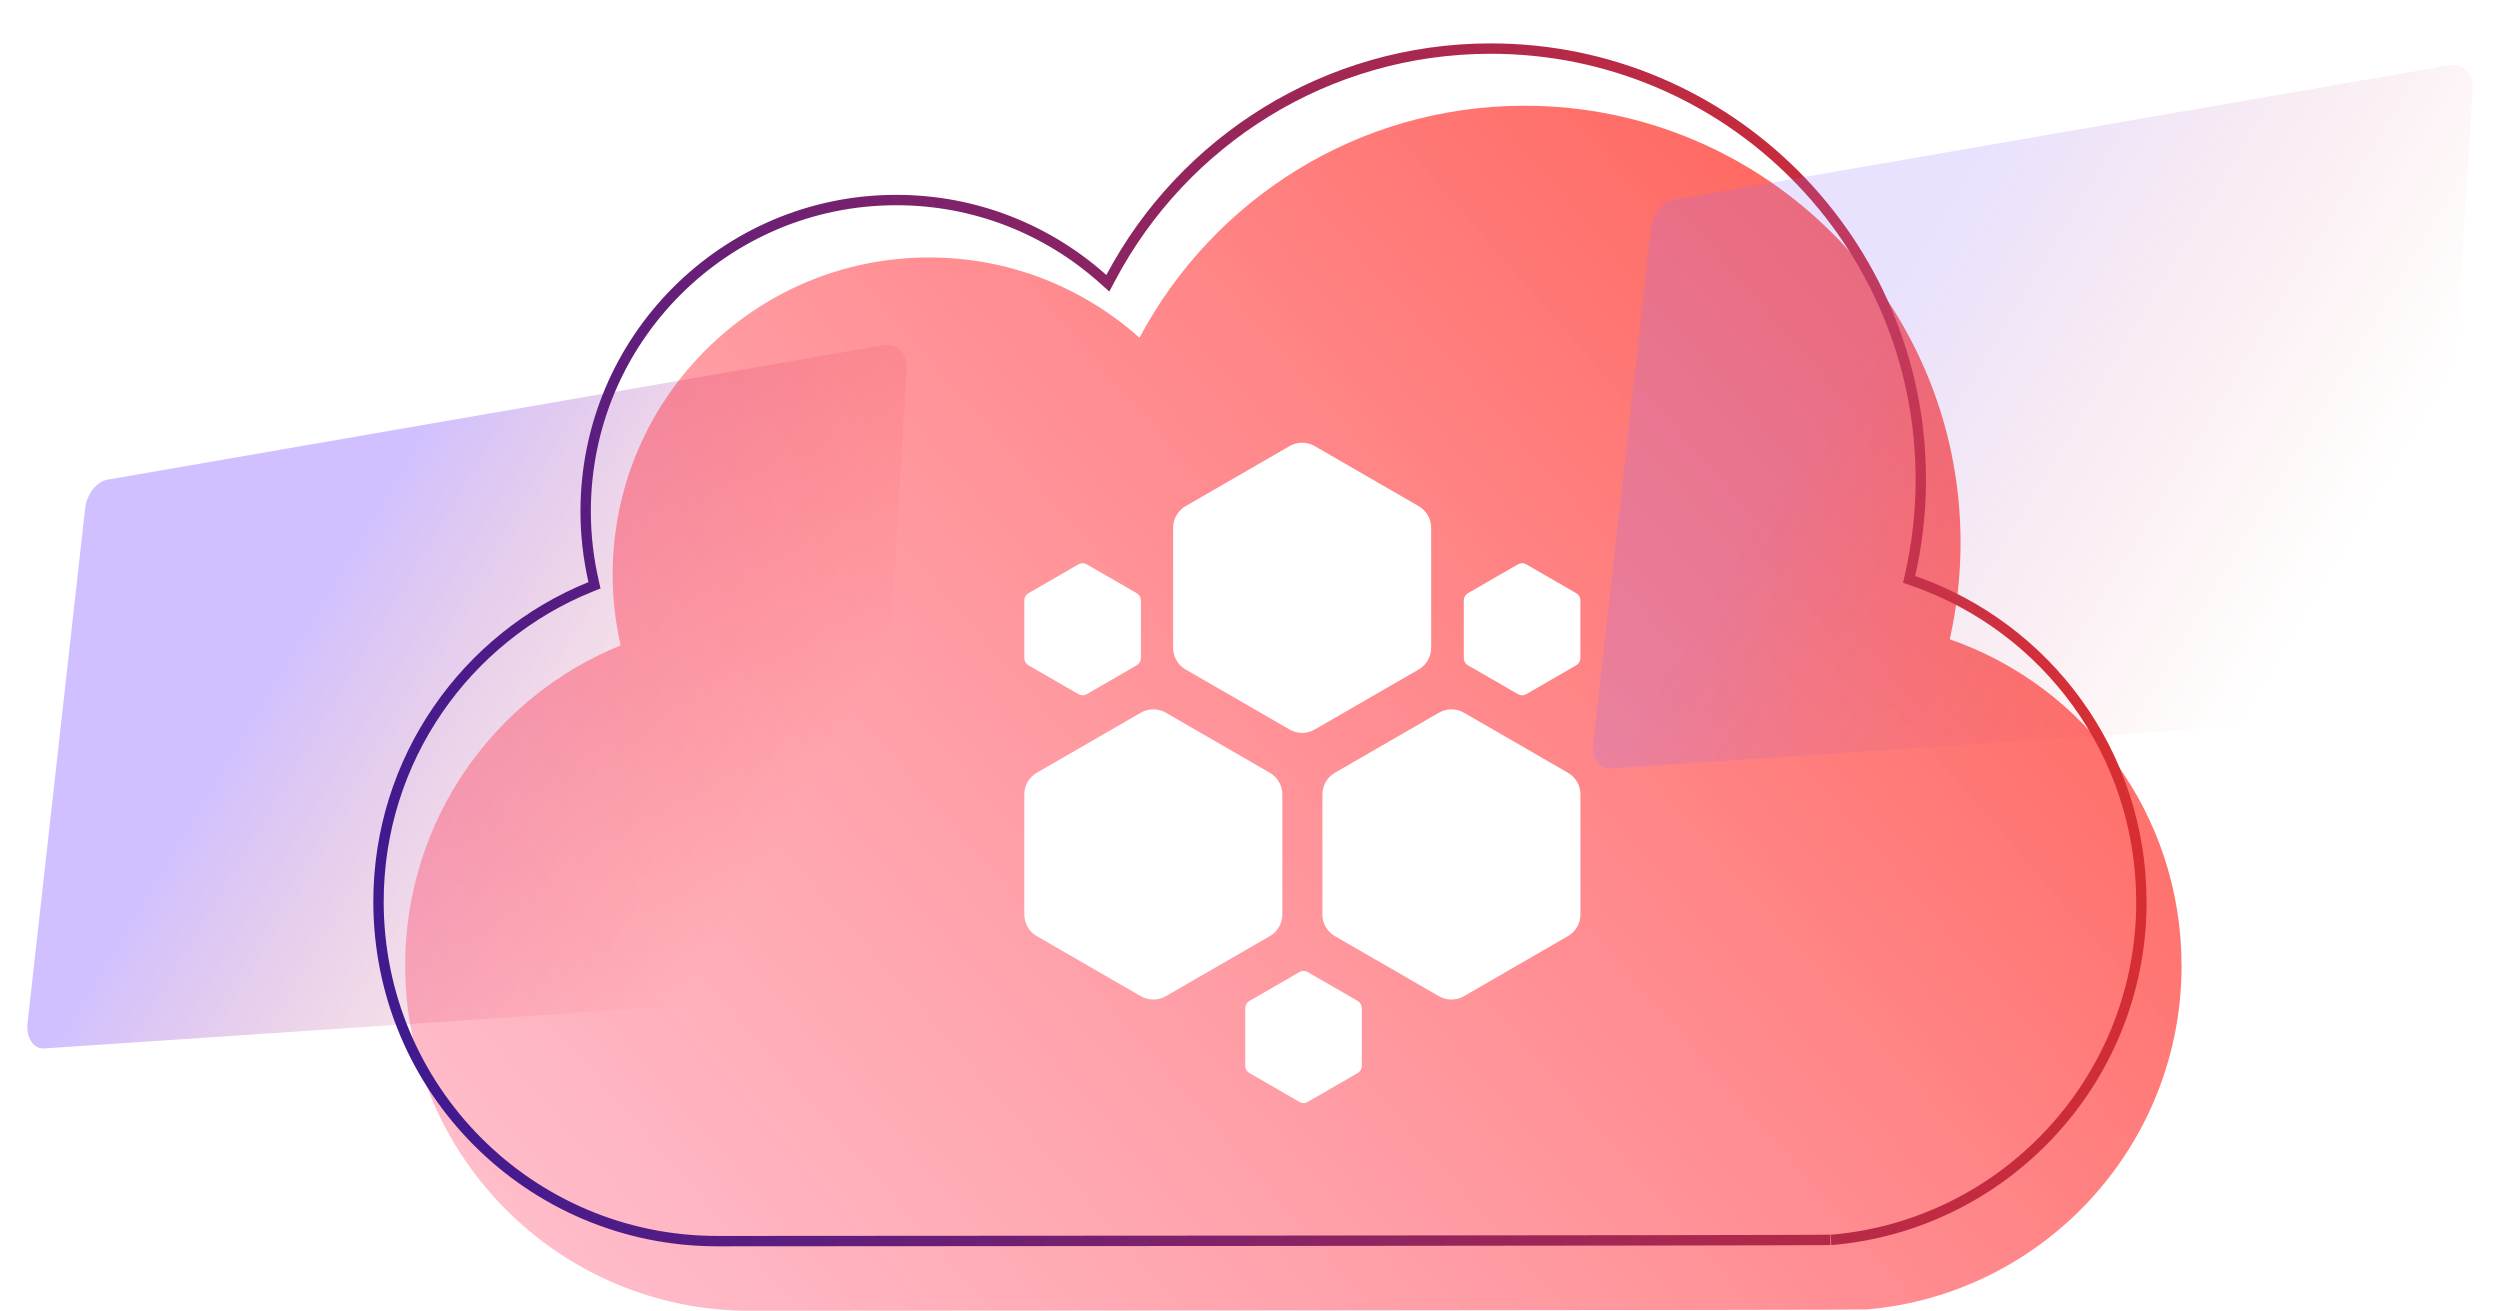 <?xml version="1.0" encoding="UTF-8"?> <svg xmlns="http://www.w3.org/2000/svg" width="288" height="151" viewBox="0 0 288 151" fill="none"><g style="mix-blend-mode:lighten" opacity="0.4"><path d="M104.464 42.584L100.248 110.845C100.127 112.818 98.66 114.514 96.987 114.628L5.106 120.78C3.851 120.866 2.987 119.549 3.176 117.839L9.81 58.543C9.99 56.944 11.13 55.474 12.356 55.261L101.727 39.778C103.349 39.495 104.576 40.75 104.464 42.584Z" fill="url(#paint0_linear_479_848)"></path></g><path opacity="0.67" d="M251.311 111.229C251.311 93.819 240.148 79.035 224.611 73.646C225.419 70.065 225.857 66.349 225.857 62.518C225.857 34.715 203.363 12.18 175.628 12.18C156.405 12.18 139.705 23.012 131.268 38.909C124.825 33.156 116.335 29.659 107.03 29.659C86.9 29.659 70.578 46.017 70.578 66.19C70.578 68.998 70.903 71.723 71.499 74.35C56.944 80.246 46.672 94.53 46.672 111.229C46.672 133.196 64.437 151 86.356 151C87.482 151 213.862 150.939 214.973 150.848H215.078C235.382 149.085 251.319 132.03 251.319 111.229H251.311Z" fill="url(#paint1_linear_479_848)"></path><g filter="url(#filter0_f_479_848)"><path d="M246.686 103.874V104.471H246.69C246.388 124.643 230.843 141.097 211.089 142.826H211.009H210.985L210.961 142.828C210.966 142.828 210.941 142.829 210.856 142.83C210.826 142.831 210.79 142.831 210.75 142.832C210.691 142.833 210.621 142.834 210.541 142.834C210.271 142.837 209.886 142.84 209.394 142.843C208.41 142.848 206.998 142.853 205.219 142.859C201.661 142.869 196.638 142.879 190.638 142.888C178.638 142.906 162.729 142.922 146.82 142.936C115.002 142.962 83.182 142.977 82.62 142.977C61.071 142.977 43.603 125.473 43.603 103.874C43.603 87.456 53.702 73.411 68.014 67.613L68.484 67.423L68.372 66.927C67.786 64.347 67.467 61.671 67.467 58.914C67.467 39.105 83.494 23.045 103.257 23.045C112.394 23.045 120.728 26.478 127.055 32.127L127.623 32.634L127.98 31.961C136.303 16.28 152.775 5.597 171.734 5.597C199.09 5.597 221.277 27.824 221.277 55.249C221.277 59.027 220.845 62.693 220.048 66.225L219.93 66.746L220.435 66.921C235.711 72.22 246.686 86.756 246.686 103.874Z" stroke="url(#paint2_linear_479_848)" stroke-width="1.195"></path></g><g style="mix-blend-mode:lighten" opacity="0.2"><path d="M284.849 10.33L280.633 78.591C280.512 80.563 279.044 82.26 277.372 82.374L185.491 88.525C184.236 88.612 183.372 87.294 183.561 85.585L190.195 26.289C190.374 24.689 191.514 23.22 192.741 23.006L282.111 7.524C283.734 7.241 284.961 8.496 284.849 10.33Z" fill="url(#paint3_linear_479_848)"></path></g><path d="M135.145 60.794V74.637C135.145 75.662 135.691 76.612 136.584 77.125L148.57 84.046C149.457 84.559 150.556 84.559 151.443 84.046L163.429 77.125C164.316 76.612 164.869 75.662 164.869 74.637V60.794C164.869 59.769 164.322 58.819 163.429 58.306L151.443 51.384C150.556 50.872 149.457 50.872 148.57 51.384L136.584 58.306C135.697 58.819 135.145 59.769 135.145 60.794Z" fill="white"></path><path d="M118 91.51V105.353C118 106.378 118.547 107.328 119.439 107.841L131.426 114.762C132.312 115.275 133.412 115.275 134.298 114.762L146.285 107.841C147.171 107.328 147.724 106.378 147.724 105.353V91.51C147.724 90.485 147.177 89.534 146.285 89.022L134.298 82.1C133.412 81.588 132.312 81.588 131.426 82.1L119.439 89.022C118.553 89.534 118 90.485 118 91.51Z" fill="white"></path><path d="M152.342 91.51V105.353C152.342 106.378 152.889 107.328 153.781 107.841L165.767 114.762C166.654 115.275 167.754 115.275 168.64 114.762L180.626 107.841C181.513 107.328 182.066 106.378 182.066 105.353V91.51C182.066 90.485 181.519 89.534 180.626 89.022L168.64 82.1C167.754 81.588 166.654 81.588 165.767 82.1L153.781 89.022C152.894 89.534 152.342 90.485 152.342 91.51Z" fill="white"></path><path d="M168.629 69.161V75.818C168.629 76.157 168.813 76.474 169.107 76.641L174.87 79.969C175.163 80.142 175.526 80.142 175.82 79.969L181.582 76.641C181.876 76.468 182.06 76.157 182.06 75.818V69.161C182.06 68.821 181.876 68.504 181.582 68.337L175.82 65.009C175.526 64.836 175.163 64.836 174.87 65.009L169.107 68.337C168.813 68.51 168.629 68.821 168.629 69.161Z" fill="white"></path><path d="M143.453 116.133V122.79C143.453 123.13 143.637 123.446 143.931 123.613L149.694 126.942C149.987 127.114 150.35 127.114 150.644 126.942L156.407 123.613C156.7 123.441 156.884 123.13 156.884 122.79V116.133C156.884 115.793 156.7 115.477 156.407 115.31L150.644 111.981C150.35 111.808 149.987 111.808 149.694 111.981L143.931 115.31C143.637 115.482 143.453 115.793 143.453 116.133Z" fill="white"></path><path d="M118 69.161V75.818C118 76.157 118.184 76.474 118.478 76.641L124.241 79.969C124.534 80.142 124.897 80.142 125.191 79.969L130.954 76.641C131.247 76.468 131.431 76.157 131.431 75.818V69.161C131.431 68.821 131.247 68.504 130.954 68.337L125.191 65.009C124.897 64.836 124.534 64.836 124.241 65.009L118.478 68.337C118.184 68.51 118 68.821 118 69.161Z" fill="white"></path><defs><filter id="filter0_f_479_848" x="38.227" y="0.222" width="213.842" height="148.131" filterUnits="userSpaceOnUse" color-interpolation-filters="sRGB"><feFlood flood-opacity="0" result="BackgroundImageFix"></feFlood><feBlend mode="normal" in="SourceGraphic" in2="BackgroundImageFix" result="shape"></feBlend><feGaussianBlur stdDeviation="2.389" result="effect1_foregroundBlur_479_848"></feGaussianBlur></filter><linearGradient id="paint0_linear_479_848" x1="28.89" y1="81.626" x2="97.078" y2="122.632" gradientUnits="userSpaceOnUse"><stop stop-color="#8962FF"></stop><stop offset="0.75" stop-color="#EE3124" stop-opacity="0"></stop></linearGradient><linearGradient id="paint1_linear_479_848" x1="216.008" y1="12.18" x2="56.246" y2="151" gradientUnits="userSpaceOnUse"><stop stop-color="#FF1606"></stop><stop offset="1" stop-color="#FF3962" stop-opacity="0.48"></stop></linearGradient><linearGradient id="paint2_linear_479_848" x1="265.203" y1="45.617" x2="43.006" y2="95.79" gradientUnits="userSpaceOnUse"><stop stop-color="#EE3124"></stop><stop offset="1" stop-color="#411A90"></stop></linearGradient><linearGradient id="paint3_linear_479_848" x1="209.275" y1="49.371" x2="277.463" y2="90.378" gradientUnits="userSpaceOnUse"><stop stop-color="#906CFC"></stop><stop offset="0.75" stop-color="#EE3124" stop-opacity="0"></stop></linearGradient></defs></svg> 